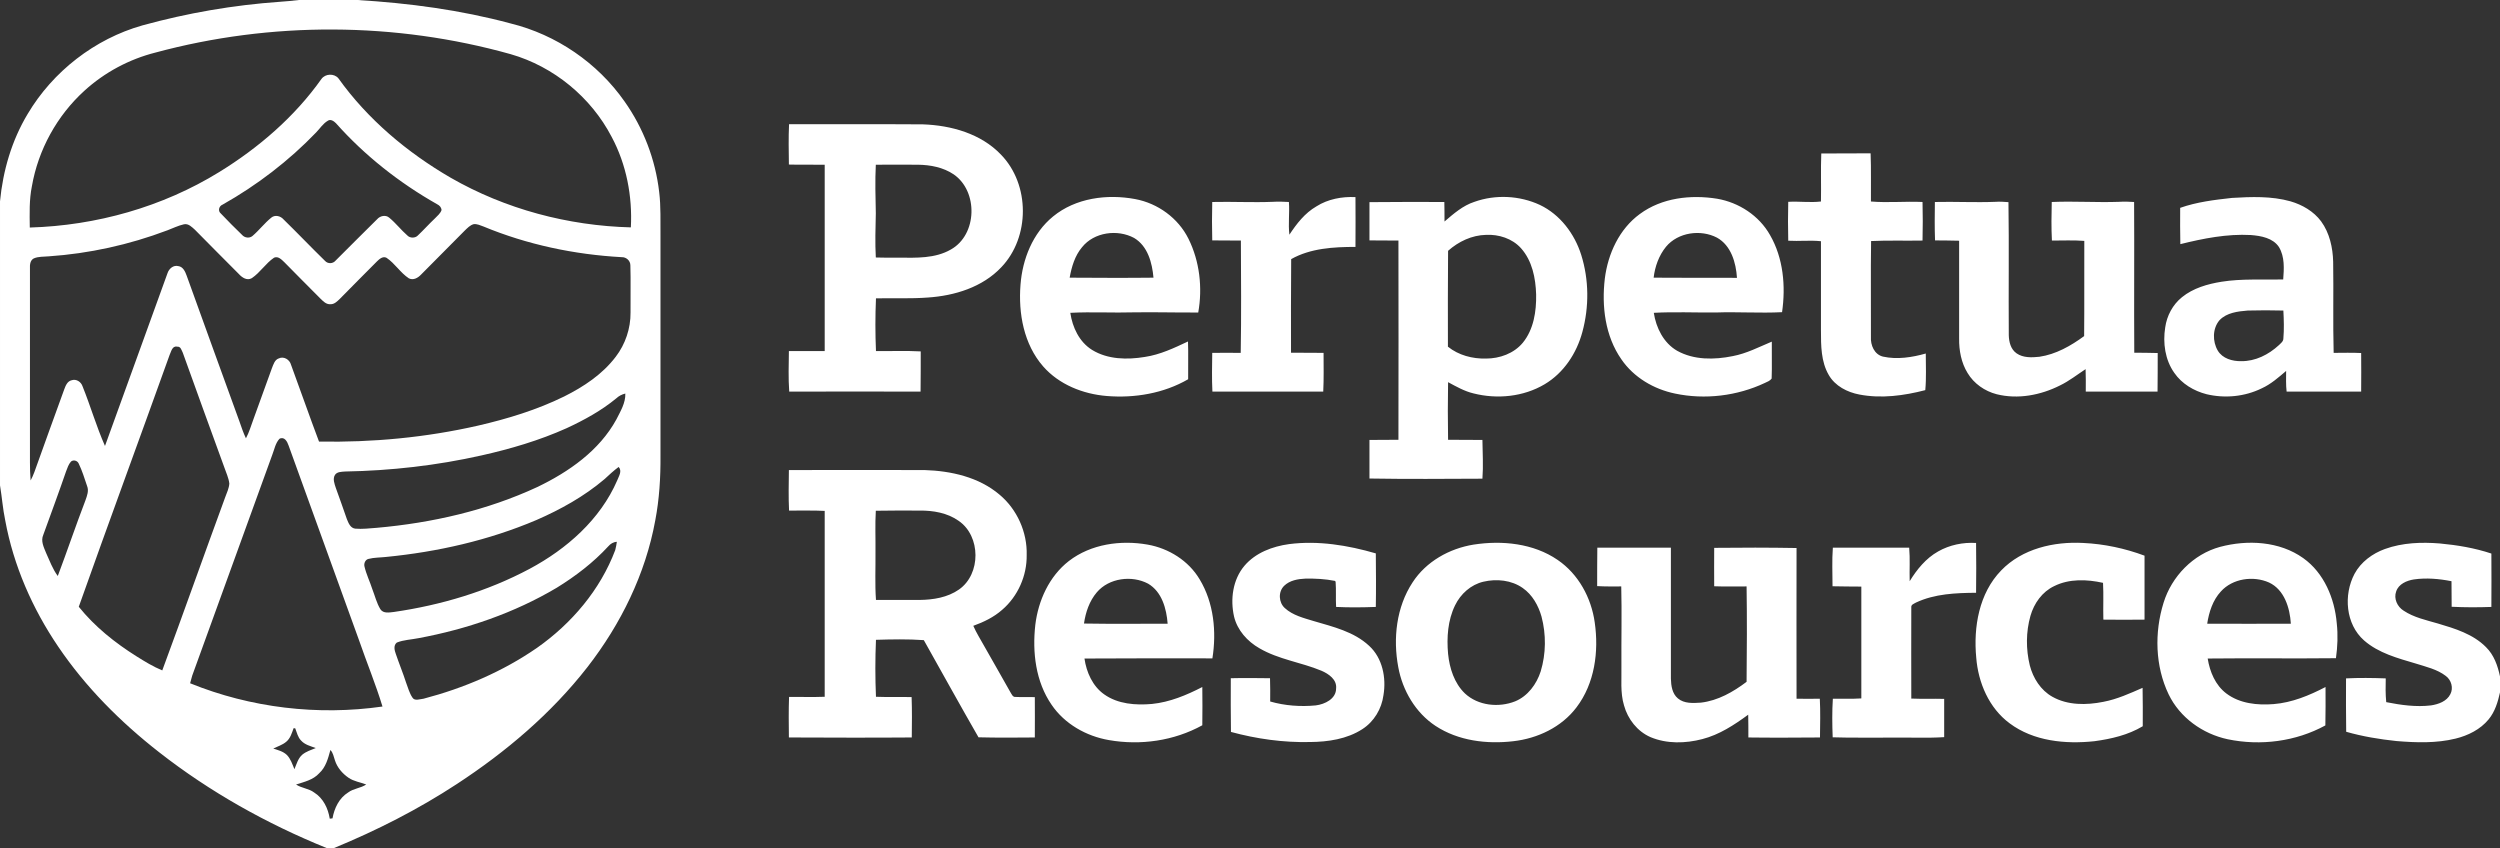 <svg version="1.2" xmlns="http://www.w3.org/2000/svg" viewBox="0 0 1536 521" width="1536" height="521">
	<rect x="0" y="0" width="1536" height="521" fill="#333333" stroke="none"/>
	<title>PPTA_BIG-svg</title>
	<style>
		.s0 { fill: #ffffff } 
	</style>
	<g id="#153a51ff">
		<path id="Layer" fill-rule="evenodd" class="s0" d="m183.7 0h35.7c31.8 1.9 63.5 6.1 94.3 14.4 28.1 6.9 53.4 24.2 70 47.9 11.6 16.4 19 35.7 21.3 55.7 1.1 8.9 0.7 18 0.8 27q0 67.5 0 135c0.1 13.3-0.7 26.6-3.2 39.7-6 33-21.2 63.8-41.7 90.2-22.2 28.5-50.1 52.1-80.2 71.8-23.8 15.6-49.2 28.5-75.4 39.3h-4.7c-36.7-14.9-71.6-34.4-102.8-58.8-23.7-18.5-45.2-40-62.1-65-15.8-23.3-27.4-49.7-32.5-77.5-1.5-7.1-2-14.4-3.2-21.5v-174.5c1.8-18.8 7.2-37.4 17-53.7 15.5-26.1 41.2-46.1 70.5-54.4 27.6-7.6 55.9-12.5 84.5-14.5 3.9-0.3 7.8-0.6 11.7-1.1zm-88.2 32.3c-16.2 4.1-31.3 12.2-43.7 23.5-16.8 15.3-28.3 36.2-32.2 58.6-1.7 8.3-1.4 16.9-1.3 25.4 40.8-1.2 81.5-12.6 116.4-34.1 24.2-14.9 46.3-33.9 62.8-57.2 2.4-3.3 7.8-3.5 10.4-0.4 18 25.2 42.3 45.6 69 61.1 33.6 19.3 72.1 29.5 110.7 30.5 1-19.1-2.7-38.6-11.8-55.6-12.7-24.4-35.6-43.2-62-50.8-70.9-19.9-147.2-20.2-218.3-1zm105.9 41.9c-2.9 1.7-4.8 4.7-7.1 7.1-16.8 17.5-36.4 32.5-57.5 44.4-2.3 0.9-3.1 3.9-1.1 5.5 4.2 4.5 8.6 8.8 13 13.1 1.5 1.8 4.5 2.3 6.4 0.7 4.1-3.5 7.4-7.9 11.6-11.3 2.3-1.9 5.7-1 7.5 1.1 8.6 8.4 16.9 17.1 25.5 25.5 1.7 1.9 4.8 1.8 6.4-0.1 8.6-8.5 17-17.1 25.6-25.5 1.8-2.1 5.3-2.9 7.5-0.9 4 3.3 7.2 7.5 11.1 10.9 1.6 1.7 4.8 1.7 6.4 0 3.6-3.4 6.9-7.1 10.5-10.5 1.5-1.6 3.4-3 4.1-5.2-0.2-1.7-1.3-2.8-2.7-3.5-23.3-13.2-44.5-29.9-62.2-49.8-1.3-1.3-3.3-2.7-5-1.5zm-98.8 67.4c-23.3 8.8-47.8 14.2-72.7 15.9-3 0.3-6.3 0-9.2 1.3-2.2 1.2-2.4 3.9-2.3 6.1q0 59.6 0 119.1c0 3.8 0.1 7.5 0.4 11.2q1.3-2.4 2.3-5.1c6-16.9 12.2-33.8 18.3-50.7 0.9-2.4 1.9-5.2 4.7-5.8 2.8-0.9 5.7 1 6.6 3.7 4.9 12.1 8.5 24.7 13.8 36.7 12.8-35.3 25.6-70.7 38.4-106.1 0.9-2.8 3.6-5.2 6.7-4.4 2.9 0.4 4.2 3.4 5.1 5.9 10.7 29.8 21.6 59.7 32.4 89.5 1.2 3.5 2.4 7 4 10.4 2-3.7 3.1-7.7 4.6-11.7q5.7-15.7 11.4-31.5c0.9-2.2 1.7-5.1 4.2-5.9 3.1-1.5 6.7 0.8 7.5 3.9 5.8 15.7 11.3 31.6 17.2 47.2 32.8 0.6 65.7-2.5 97.7-9.8 18.2-4.2 36.2-9.7 52.9-17.9 12-6 23.5-13.6 31.7-24.4 5.9-7.7 9.2-17.4 9.1-27.2-0.1-9.7 0.2-19.4-0.1-29 0-2.9-2.6-5.1-5.3-5-29.1-1.6-58.1-7.7-85.1-18.9-1.9-0.7-3.8-1.6-5.8-1.4-2.3 0.6-3.9 2.4-5.5 3.9-8.9 9.1-18 18-26.9 27.1-1.9 2-4.7 3.7-7.5 2.3-5.2-3.4-8.5-9.1-13.7-12.6-2.2-1.2-4.4 0.7-5.9 2.2-7.6 7.7-15.3 15.3-22.9 23.1-1.6 1.5-3.3 3.3-5.7 3.2-2.7 0.2-4.5-1.9-6.3-3.6-7.3-7.4-14.7-14.7-21.9-22.1-1.7-1.6-3.8-4-6.4-2.9-5.2 3.5-8.5 9.1-13.7 12.6-3 1.7-6-0.4-8-2.6-9-9.1-18-18-26.9-27.1-1.9-1.7-4-4-6.8-3.4-3.6 0.8-6.9 2.5-10.4 3.8zm1.6 76.5c-18.5 51.6-37.5 103.1-55.8 154.7 9.8 12.2 22.2 22.1 35.4 30.4 5.1 3.2 10.3 6.4 15.9 8.7 13.1-35.4 25.7-71.1 38.7-106.5 1-2.7 2.3-5.4 2.5-8.3-0.4-3.5-2-6.7-3.1-10-8.6-23.4-17-46.9-25.5-70.4-0.8-1.5-1.2-3.9-3.4-3.7-3.1-0.7-3.7 3-4.7 5.1zm274.5 26.6c-9.2 7.6-19.8 13.4-30.6 18.4-16.7 7.5-34.4 12.7-52.2 16.7-27.5 6.2-55.7 9.4-83.9 9.9-2.2 0.2-4.9 0.1-6.2 2.1-1.5 2.4-0.3 5.4 0.5 7.9 2.3 6.4 4.6 12.8 6.8 19.2 1 2.4 2.1 5.5 5.1 5.9 4.4 0.4 8.8-0.2 13.2-0.5 34-3 67.8-10.7 98.8-25.1 19.3-9.3 38-22.3 48.5-41.5 2.5-5 5.7-10.1 5.5-15.9-2.1 0.5-4 1.5-5.5 2.9zm-207 24.9c-2.5 2.7-3.1 6.5-4.4 9.8-16.4 45.2-32.8 90.5-49.2 135.7-0.5 1.6-0.9 3.1-1.3 4.7 37.2 15.1 78.5 20 118.2 14.3-4.2-13.8-9.7-27.1-14.4-40.7-14.4-39.9-28.9-79.8-43.3-119.7-0.8-2.4-2.6-5.7-5.6-4.1zm-128.1 14c-1.5 1.7-2.2 3.9-3 6-4.5 13.1-9.3 26-14 39-1.7 3.8 0.3 7.6 1.7 11.1 2.2 4.8 4 9.9 7.2 14.2 5.8-15.4 11.1-31.1 17-46.5 1-2.8 2.2-5.9 1-8.8-1.6-4.7-3-9.4-5.2-13.9-0.8-1.7-3.2-2.4-4.7-1.1zm327.8 10.8c-12.5 10.6-26.9 18.6-41.8 25.1-29.4 12.5-60.8 19.6-92.5 22.7-3.6 0.4-7.2 0.3-10.7 1.2-1.9 0.4-2.9 2.7-2.5 4.5 1.1 4.9 3.4 9.5 4.9 14.2 1.6 4.1 2.6 8.4 4.9 12.2 1.8 2.8 5.5 2 8.3 1.7 29-4.2 57.5-12.7 83.4-26.5 22.8-12.2 43.4-30.3 53.8-54.3 1-2.6 3.2-5.8 0.9-8.3-3.1 2.3-5.9 4.9-8.7 7.5zm2.3 41.3c-9.2 10-20.1 18.3-31.6 25.4-26.1 15.5-55.3 25.5-85 31-4.4 0.9-9.1 1-13.3 2.7-2.2 1.8-1.4 4.8-0.6 7 2 5.9 4.4 11.7 6.3 17.6 1.2 3.1 2 6.4 3.9 9.2 1.4 2.3 4.6 0.9 6.8 0.7 24.8-6.5 48.7-16.7 69.8-31.3 21.2-14.9 38.8-35.6 48-60 0.5-1.7 0.7-3.4 1-5.1-2.2 0.1-3.9 1.2-5.3 2.8zm-193.3 111.7c-1.1 3-2 6.3-4.6 8.4-2.3 1.9-5.2 2.8-7.9 4.1 2.9 1 6 1.7 8.3 3.9 2.4 2.4 3.4 5.7 4.7 8.8 1.3-3.1 2.2-6.6 4.8-8.9 2.4-2 5.4-2.9 8.3-4.1-3.2-1.2-6.7-2-9-4.6-2-2-2.6-4.9-3.6-7.5-0.3 0-0.7-0.1-1-0.1zm15.7 27.7c-3.7 4.1-9.2 5.3-14.2 6.9 3.4 2.3 7.8 2.4 11.1 4.9 5.6 3.5 8.6 9.8 9.6 16.1 0.4-0.1 1.3-0.2 1.7-0.2 1.1-6.3 4.1-12.5 9.6-15.9 3.3-2.5 7.7-2.6 11.1-4.9-3.6-1.4-7.6-1.9-10.8-4.1-3.8-2.6-7-6.3-8.4-10.7-0.8-2.2-1.1-4.7-2.8-6.4-1.4 5.1-2.8 10.6-6.9 14.3z"/>
		<path id="Layer" fill-rule="evenodd" class="s0" d="m484.8 76.3c27.4 0.1 54.8-0.1 82.2 0.1 17.4 0.6 35.7 5.7 48 18.6 17.9 18.4 17.9 50.7 0.2 69.2-11.6 12.3-28.7 17.5-45.1 18.6-10.7 0.8-21.3 0.3-31.9 0.5q-0.7 16.2 0 32.4c9.2 0.1 18.3-0.3 27.5 0.2 0 8.2 0 16.4-0.1 24.7-26.9 0-53.8-0.1-80.7 0-0.6-8.2-0.3-16.6-0.2-24.9 7.3-0.1 14.6 0.1 22 0 0-38.2 0-76.3 0-114.5-7.3-0.1-14.7 0.1-22-0.1-0.1-8.3-0.3-16.5 0.1-24.8zm53.3 24.9c-0.5 9.9-0.2 19.9 0 29.8-0.2 9.1-0.5 18.2 0 27.2 4.6 0.2 9.3 0.1 13.9 0.1 10.9 0.1 22.5 0.6 32.2-5 16.3-9.1 16.9-35.8 1.7-46.2-6.4-4.3-14.3-5.8-21.9-5.9-8.6-0.1-17.2 0-25.9 0zm580.9-6.9c10.1-0.1 20.2 0 30.3-0.1 0.4 9.9 0.1 19.7 0.2 29.6 10.5 0.9 21.2-0.2 31.7 0.3q0.3 11.9 0 23.7c-10.5 0.2-21-0.2-31.6 0.3-0.3 19.6 0 39.3-0.1 58.9-0.3 5.1 2.1 10.8 7.4 12.1 8.7 1.9 17.8 0.5 26.3-1.9 0 7.5 0.4 15-0.3 22.5-13.1 3.4-27 5.3-40.5 2.7-7.4-1.4-14.9-5.2-18.8-12-4.8-8.2-4.8-18.1-4.8-27.4 0-18.3 0-36.6 0-54.8-6.7-0.7-13.4 0.1-20.1-0.3q-0.3-11.9 0-23.9c6.7-0.4 13.4 0.6 20.1-0.2 0.2-9.8-0.2-19.7 0.2-29.5zm-472 38.7c13.9-11.4 33.2-13.9 50.4-10.7 14 2.6 26.5 11.7 32.8 24.4 6.9 13.9 8.7 30.1 6 45.3-13.1 0.1-26.1-0.3-39.2-0.1-13.1 0.4-26.3-0.4-39.4 0.3 1.3 8.9 5.5 17.9 13.4 22.8 9.6 5.9 21.6 6.1 32.4 4.3 9.4-1.4 18-5.5 26.5-9.5 0.3 7.7 0 15.4 0.1 23.2-15 8.7-32.9 11.7-50 10.3-14.6-1.2-29.3-7-39.1-18.2-11.9-13.6-15.3-32.6-13.9-50.2 1.2-15.7 7.5-31.7 20-41.9zm17.8 18.9c-4.4 5.2-6.4 12-7.6 18.7 17.2 0.1 34.4 0.2 51.5 0-0.8-9.1-3.5-19.4-11.9-24.4-10.2-5.5-24.6-3.6-32 5.7zm144-25.1c7.1-4.5 15.7-6.1 24-5.7q0.1 15.3 0 30.6c-13.4 0-27.6 0.8-39.5 7.5-0.2 19.2-0.1 38.4-0.1 57.5 6.7 0.1 13.3 0 20 0.1 0 8 0.2 15.9-0.2 23.8q-34.1 0-68.1 0c-0.4-7.9-0.2-15.8-0.1-23.8 5.8-0.1 11.7 0 17.5 0 0.4-23 0.2-46 0.1-69-5.9-0.1-11.7 0-17.6-0.1-0.2-7.8-0.2-15.7 0-23.6 12.4-0.3 24.8 0.4 37.2-0.1 3.3-0.2 6.6-0.1 9.9 0.1 0.5 6.7-0.5 13.4 0.3 20.1 4.4-6.7 9.5-13.3 16.6-17.4zm97.1-2.8c12.9-4.6 27.7-3.9 40.2 1.9 12.4 5.9 21.3 17.7 25.4 30.7 4.8 15.3 4.9 32 0.7 47.4-3.5 13-11.4 25.1-23.2 32.1-13 7.7-29.1 9.3-43.7 5.6-5.5-1.3-10.6-4.2-15.6-6.9q-0.3 17.7 0 35.4c7 0.1 14.1 0 21.1 0.1 0.1 7.9 0.6 15.9 0 23.8-23.1 0.1-46.3 0.3-69.4-0.1q0-11.8 0-23.7c5.9-0.1 11.9 0 17.8-0.1q0.1-61.2 0-122.4c-5.9-0.1-11.9 0-17.8-0.1q0-11.8 0-23.5c15.3-0.1 30.7-0.2 46-0.1 0.1 4 0.1 8 0.1 12 5.6-4.8 11.3-9.8 18.4-12.1zm-16.2 30.1c-0.2 19.6-0.1 39.3-0.1 58.9 6.6 5.3 15.1 7.5 23.4 7.3 8.4 0 17.1-3.1 22.6-9.7 6.7-8.2 8.4-19.3 8.2-29.7-0.3-10-2.4-20.7-9.3-28.4-5.4-6-13.7-8.6-21.5-8.2-8.7 0.2-16.9 4.1-23.3 9.8zm117.8-22.6c13.5-10 31.3-12 47.5-9.4 13.4 2.3 25.8 10.4 32.5 22.3 8.2 14.2 9.7 31.4 7.4 47.4-13.6 0.7-27.3-0.3-40.9 0.2-12.6 0.1-25.3-0.5-37.9 0.2 1.4 9.2 6 18.5 14.3 23.3 10.4 5.8 22.9 5.6 34.2 3.3 8.5-1.6 16.1-5.6 24-8.9-0.1 7.5 0.2 15.1-0.1 22.7-1 1.4-2.7 2-4.2 2.7-17 8-36.8 10.4-55.2 6.5-13-2.7-25.3-9.9-32.9-21-10-14.3-12.2-32.6-10.2-49.6 1.9-15.3 8.9-30.5 21.5-39.7zm16.1 20.1c-4.4 5.4-6.8 12.2-7.6 19 17.1 0.1 34.1 0.1 51.2 0.1-0.6-9.3-3.6-19.9-12.3-24.7-10-5.2-23.9-3.3-31.3 5.6zm315.9-23.9c10.2-3.6 21-4.9 31.8-6.1 11.9-0.7 24.3-1.2 36 2.1 7.2 2.1 14.2 6.1 18.8 12.3 5.2 7.1 7.2 16.2 7.4 24.9 0.3 18.6-0.2 37.3 0.3 55.9 5.6 0 11.3-0.2 16.9 0.1q0.1 11.9 0 23.7c-15.3 0-30.5 0-45.8 0-0.5-4.2-0.3-8.4-0.3-12.7-4.7 4-9.3 8.1-15 10.7-10.4 5.1-22.6 6.3-33.9 3.6-7.8-2-15.2-6.4-19.8-13.1-5.7-8-7.1-18.4-5.6-27.9 1-7.2 4.6-14 10.3-18.6 6.9-5.6 15.7-8.1 24.3-9.5 12.5-2 25.3-1.1 37.9-1.4 0.5-6.6 1-13.9-2.6-19.9-3.7-5.6-11-6.9-17.3-7.4-14.6-0.8-29.2 2.1-43.3 5.6-0.2-7.4-0.1-14.9-0.1-22.3zm24.2 69c-4.4 5.1-4.4 13.1-1.1 18.7 2.9 4.9 9 6.6 14.4 6.5 8.7 0.1 16.8-4 23.1-9.8 1.2-1.2 2.8-2.3 2.8-4.1 0.5-5.7 0.3-11.5 0-17.2q-10.9-0.3-21.9 0c-6.1 0.5-12.9 1.3-17.3 5.9zm-174.9-72.6c12.4-0.3 24.8 0.4 37.2-0.1 2.7-0.2 5.4 0 8 0.2 0.4 27.2 0 54.5 0.2 81.7 0.1 4.2 1.2 8.7 4.8 11.2 4 2.8 9.3 2.6 14 2.1 10.2-1.5 19.3-6.7 27.5-12.7 0.2-19.5 0-39 0.1-58.5-6.6-0.5-13.3-0.2-19.9-0.2-0.4-7.9-0.3-15.8-0.1-23.7 13.8-0.6 27.6 0.4 41.4-0.1 3-0.2 6.1-0.1 9.2 0.1 0.2 30.9-0.1 61.8 0.1 92.6 4.8 0.1 9.6 0 14.4 0.2 0 7.9 0 15.8-0.1 23.7q-22 0-44.1 0c0-4.6 0.1-9.2-0.1-13.8-5.2 3.4-10.1 7.3-15.7 10-11.9 6-25.9 8.7-39 5.4-7.3-1.9-13.9-6.5-17.8-13-3.9-6.3-5.3-13.9-5.2-21.2q0-30 0-60.1c-5-0.2-9.9-0.1-14.8-0.2-0.3-7.8-0.2-15.7-0.1-23.6zm-704.1 164.7c27.8-0.1 55.5 0 83.3 0 16.3 0.5 33.4 4.3 46.1 15.1 10.8 9 17.1 23.1 16.7 37.1 0.2 12.7-5.4 25.4-15.1 33.7-5.1 4.5-11.3 7.5-17.7 9.8 1.9 4.4 4.5 8.4 6.8 12.6 5.3 9.4 10.7 18.7 16 28.2 0.8 1.2 1.4 3.1 3.2 2.9 3.9 0.2 7.9 0 11.8 0.1 0 8.2 0.1 16.5 0 24.8-11.6 0.1-23.1 0.2-34.6-0.1-11.4-19.8-22.4-39.8-33.6-59.7-9.8-0.7-19.6-0.5-29.4-0.2-0.5 11.7-0.5 23.4 0 35 7.3 0.3 14.6 0 21.9 0.2 0.3 8.2 0.2 16.5 0.1 24.8-25.2 0.2-50.3 0.1-75.5 0-0.1-8.3-0.2-16.6 0.1-24.9 7.3-0.1 14.6 0.2 21.9-0.1 0-38.1 0-76.2 0-114.2-7.3-0.4-14.6-0.1-21.9-0.2-0.4-8.3-0.2-16.6-0.1-24.9zm53.4 25c-0.5 8.4-0.1 16.8-0.2 25.2 0.1 9.9-0.4 19.8 0.3 29.6q13.4 0 26.9 0c8.3-0.1 17.1-1.5 24.1-6.4 13.6-9.5 13.5-32.8-0.2-42.2-6.9-4.9-15.7-6.4-24-6.3-9 0-17.9-0.1-26.9 0.1zm118.6 30.9c13.6-10.5 31.9-13 48.4-10.1 13 2.3 25.2 9.9 32 21.4 8.7 14.4 10.4 32.2 7.8 48.5-26.2 0-52.4-0.1-78.6 0.1 1.2 8.4 5 17 12.1 22 8.4 6 19.4 6.8 29.4 5.9 10.9-1.1 21.2-5.4 30.9-10.4 0.1 7.8 0.1 15.7 0 23.5-17.4 9.6-38 12.5-57.4 9.1-13.9-2.4-27.2-9.9-35.2-21.7-9.8-14.2-11.9-32.3-10-49.1 1.8-14.9 8.5-29.8 20.6-39.2zm17.2 19.2c-4.6 5.4-6.9 12.3-7.9 19.2 17.2 0.3 34.3 0.1 51.4 0.1-0.7-9.2-3.5-19.6-12-24.6-10-5.3-24-3.5-31.5 5.3zm90.7-16.3c6.8-8 17.2-11.9 27.4-13.3 17.9-2.3 36.1 0.7 53.3 5.7 0.1 11 0.2 21.9 0 32.9-8.1 0.3-16.3 0.4-24.4 0-0.3-5.2 0.1-10.3-0.3-15.5l-0.4-0.5c-6-1.2-12.1-1.5-18.2-1.4-4.6 0.2-9.6 1.1-13 4.4-3.8 3.7-3.4 10.3 0.4 13.7 4.9 4.5 11.6 6.1 17.8 8 11.9 3.5 24.7 6.5 34 15.2 8.2 7.5 10.6 19.6 8.8 30.3-1.1 8.4-5.8 16.3-13 20.9-9.4 6.1-21 7.8-32 7.9-16.4 0.4-32.9-1.9-48.7-6.2-0.2-11-0.1-22-0.1-33 8-0.2 16.1-0.1 24.1 0q0.2 7.1 0.1 14.3c9 2.6 18.7 3.3 28 2.4 5.6-0.7 12.5-4 12.5-10.4 0.6-5.5-4.6-9-9-10.9-12.5-5.2-26.3-6.9-38.1-13.8-7.4-4.2-13.6-11.1-15.6-19.5-2.4-10.6-0.8-22.7 6.4-31.2zm140.8-13c17.5-2.7 36.7-0.8 51.6 9.4 12.8 8.7 20.7 23.3 22.8 38.4 2.6 17.9 0 37.5-11.2 52.2-9.2 12.2-23.9 19.1-38.8 20.8-16.3 1.9-33.8-0.2-47.8-9.4-12.3-8.1-20.3-21.8-22.9-36.1-3.3-17.6-1.2-36.9 8.8-52.1 8.3-12.8 22.6-20.8 37.5-23.2zm6 22.8c-7.7 1.8-14 7.5-17.4 14.5-4.5 9.2-5.2 19.8-4.3 29.8 0.9 8.9 3.8 18 10.3 24.3 8.1 7.6 20.8 8.9 30.9 4.9 7.8-3.2 13.2-10.6 15.7-18.4 3.3-10.9 3.4-22.7 0.5-33.7-1.9-6.7-5.6-13.4-11.5-17.5-6.9-4.9-16.1-5.8-24.2-3.9zm279.4-18.6c7-4 15.3-5.7 23.3-5.2q0.2 15.3 0 30.6c-12.4 0.1-25.4 0.6-36.9 6-1.1 0.7-3.1 1.2-2.9 2.9-0.1 18.7 0 37.4 0 56.1 6.7 0.3 13.5 0 20.2 0.2 0 7.8 0 15.6 0 23.5-10.8 0.7-21.7 0.1-32.5 0.3-12-0.1-24 0.2-36-0.2-0.3-7.9-0.4-15.8 0.1-23.7 5.8-0.1 11.7 0.2 17.5-0.2q0-34.3 0-68.7c-5.9-0.1-11.8 0-17.7-0.2 0-7.9-0.4-15.8 0.2-23.7q23.5 0 46.9 0c0.6 6.8 0.1 13.7 0.3 20.6 4.4-7.2 10-14.1 17.5-18.3zm38.7 11.7c12.9-13.4 32.4-17.9 50.5-16.9 12.8 0.6 25.5 3.3 37.6 7.8q0 19.6 0 39.3c-8.4 0.1-16.9 0.1-25.3 0-0.2-7.5 0.2-15.1-0.2-22.6-9.9-2.2-20.8-2.6-30 2-7.4 3.5-12.4 10.6-14.6 18.3-2.8 9.9-2.8 20.5-0.4 30.4 2 7.8 6.7 15.3 13.9 19.3 9.4 5.3 20.9 5.2 31.3 3.1 8.5-1.6 16.3-5.2 24.1-8.6 0.2 7.9 0.1 15.7 0.1 23.6-9 5.4-19.4 7.8-29.7 9.2-17.9 1.9-37.4 0-52.1-11-12.7-9.4-19.3-25-20.5-40.3-1.8-18.8 1.7-39.6 15.3-53.6zm134.5-14.5c16.9-4.5 36.5-3.5 51.1 6.9 12.8 9.1 19.3 24.8 20.6 40 0.8 7.2 0.5 14.4-0.5 21.5-26.2 0.3-52.5-0.1-78.8 0.2 1.3 8.1 4.7 16.4 11.5 21.5 8.2 6.2 19.1 7.3 29 6.5 11.3-0.9 21.9-5.3 31.9-10.5 0 7.9 0.1 15.7-0.1 23.6-18.1 9.9-39.8 12.7-60 8.5-15.4-3.3-29.4-13.3-36.3-27.6-8.3-17.3-8.8-38-3.1-56.3 5-16.2 18.2-29.8 34.7-34.3zm0.5 27.4c-5 5.4-7.3 12.7-8.4 19.8q25.7 0.1 51.4 0c-0.6-9.7-4-20.9-13.4-25.3-9.7-4.3-22.4-2.5-29.6 5.5zm100.8-26.1c10.8-3.9 22.5-4.3 33.7-3.4 10.8 1 21.5 2.8 31.7 6.2q0.1 16.4 0 32.8c-8.1 0.3-16.3 0.3-24.4-0.1q-0.1-7.8-0.1-15.7c-7.6-1.5-15.4-2.2-23.1-1.1-4.4 0.7-9.4 2.8-10.9 7.4-1.6 4.4 0.7 9.4 4.6 11.8 6.3 4.2 13.9 5.8 21.1 7.9 10.5 3.1 21.6 6.5 29.5 14.5 4.9 4.8 7.2 11.4 8.6 18v9.8c-1.3 5.9-3.1 11.9-7 16.6-5.1 6.2-12.6 9.9-20.3 11.8-11.8 2.9-24.2 2.5-36.3 1.5-10.4-1.1-20.8-2.8-30.9-5.7-0.2-10.9-0.1-21.9-0.1-32.8 8.1-0.4 16.2-0.3 24.4 0-0.1 4.8-0.2 9.7 0.3 14.6 9.1 1.8 18.3 3.1 27.5 2 4.6-0.7 9.7-2.5 11.9-6.9 2-3.8 0.6-8.7-2.8-11.2-5.3-4.1-12.1-5.6-18.4-7.6-11.1-3.3-22.9-6.4-31.8-14.2-11.4-10-12.7-28-5.9-40.9 3.9-7.3 11-12.5 18.7-15.3zm-483.9-0.8q22.6 0 45.2 0c0 26.8 0 53.7 0 80.5 0.1 4.3 0.8 9.2 4.3 12.1 3.9 3.3 9.4 2.9 14.1 2.6 10.5-1.2 19.9-6.6 28.1-12.8 0.2-19.5 0.3-39.1 0-58.6-6.6-0.1-13.3 0.2-19.9-0.1-0.1-7.8 0-15.7 0-23.6 16.8-0.2 33.7-0.2 50.6 0.1 0 30.8-0.1 61.7 0 92.6 4.8 0.1 9.6 0 14.3 0 0.4 7.9 0.2 15.9 0.1 23.8-14.6 0.1-29.3 0.2-44 0 0-4.7 0-9.4-0.1-14-8.6 6.3-17.7 12.3-28.2 15-10.3 2.7-21.8 3-31.8-1.2-8.1-3.5-14-11.1-16.3-19.5-2.4-7.9-1.4-16.3-1.6-24.4-0.1-16.2 0.3-32.5-0.1-48.7-4.9 0-9.9 0.1-14.8-0.2 0-7.8 0-15.7 0.1-23.6z"/>
	</g>
</svg>